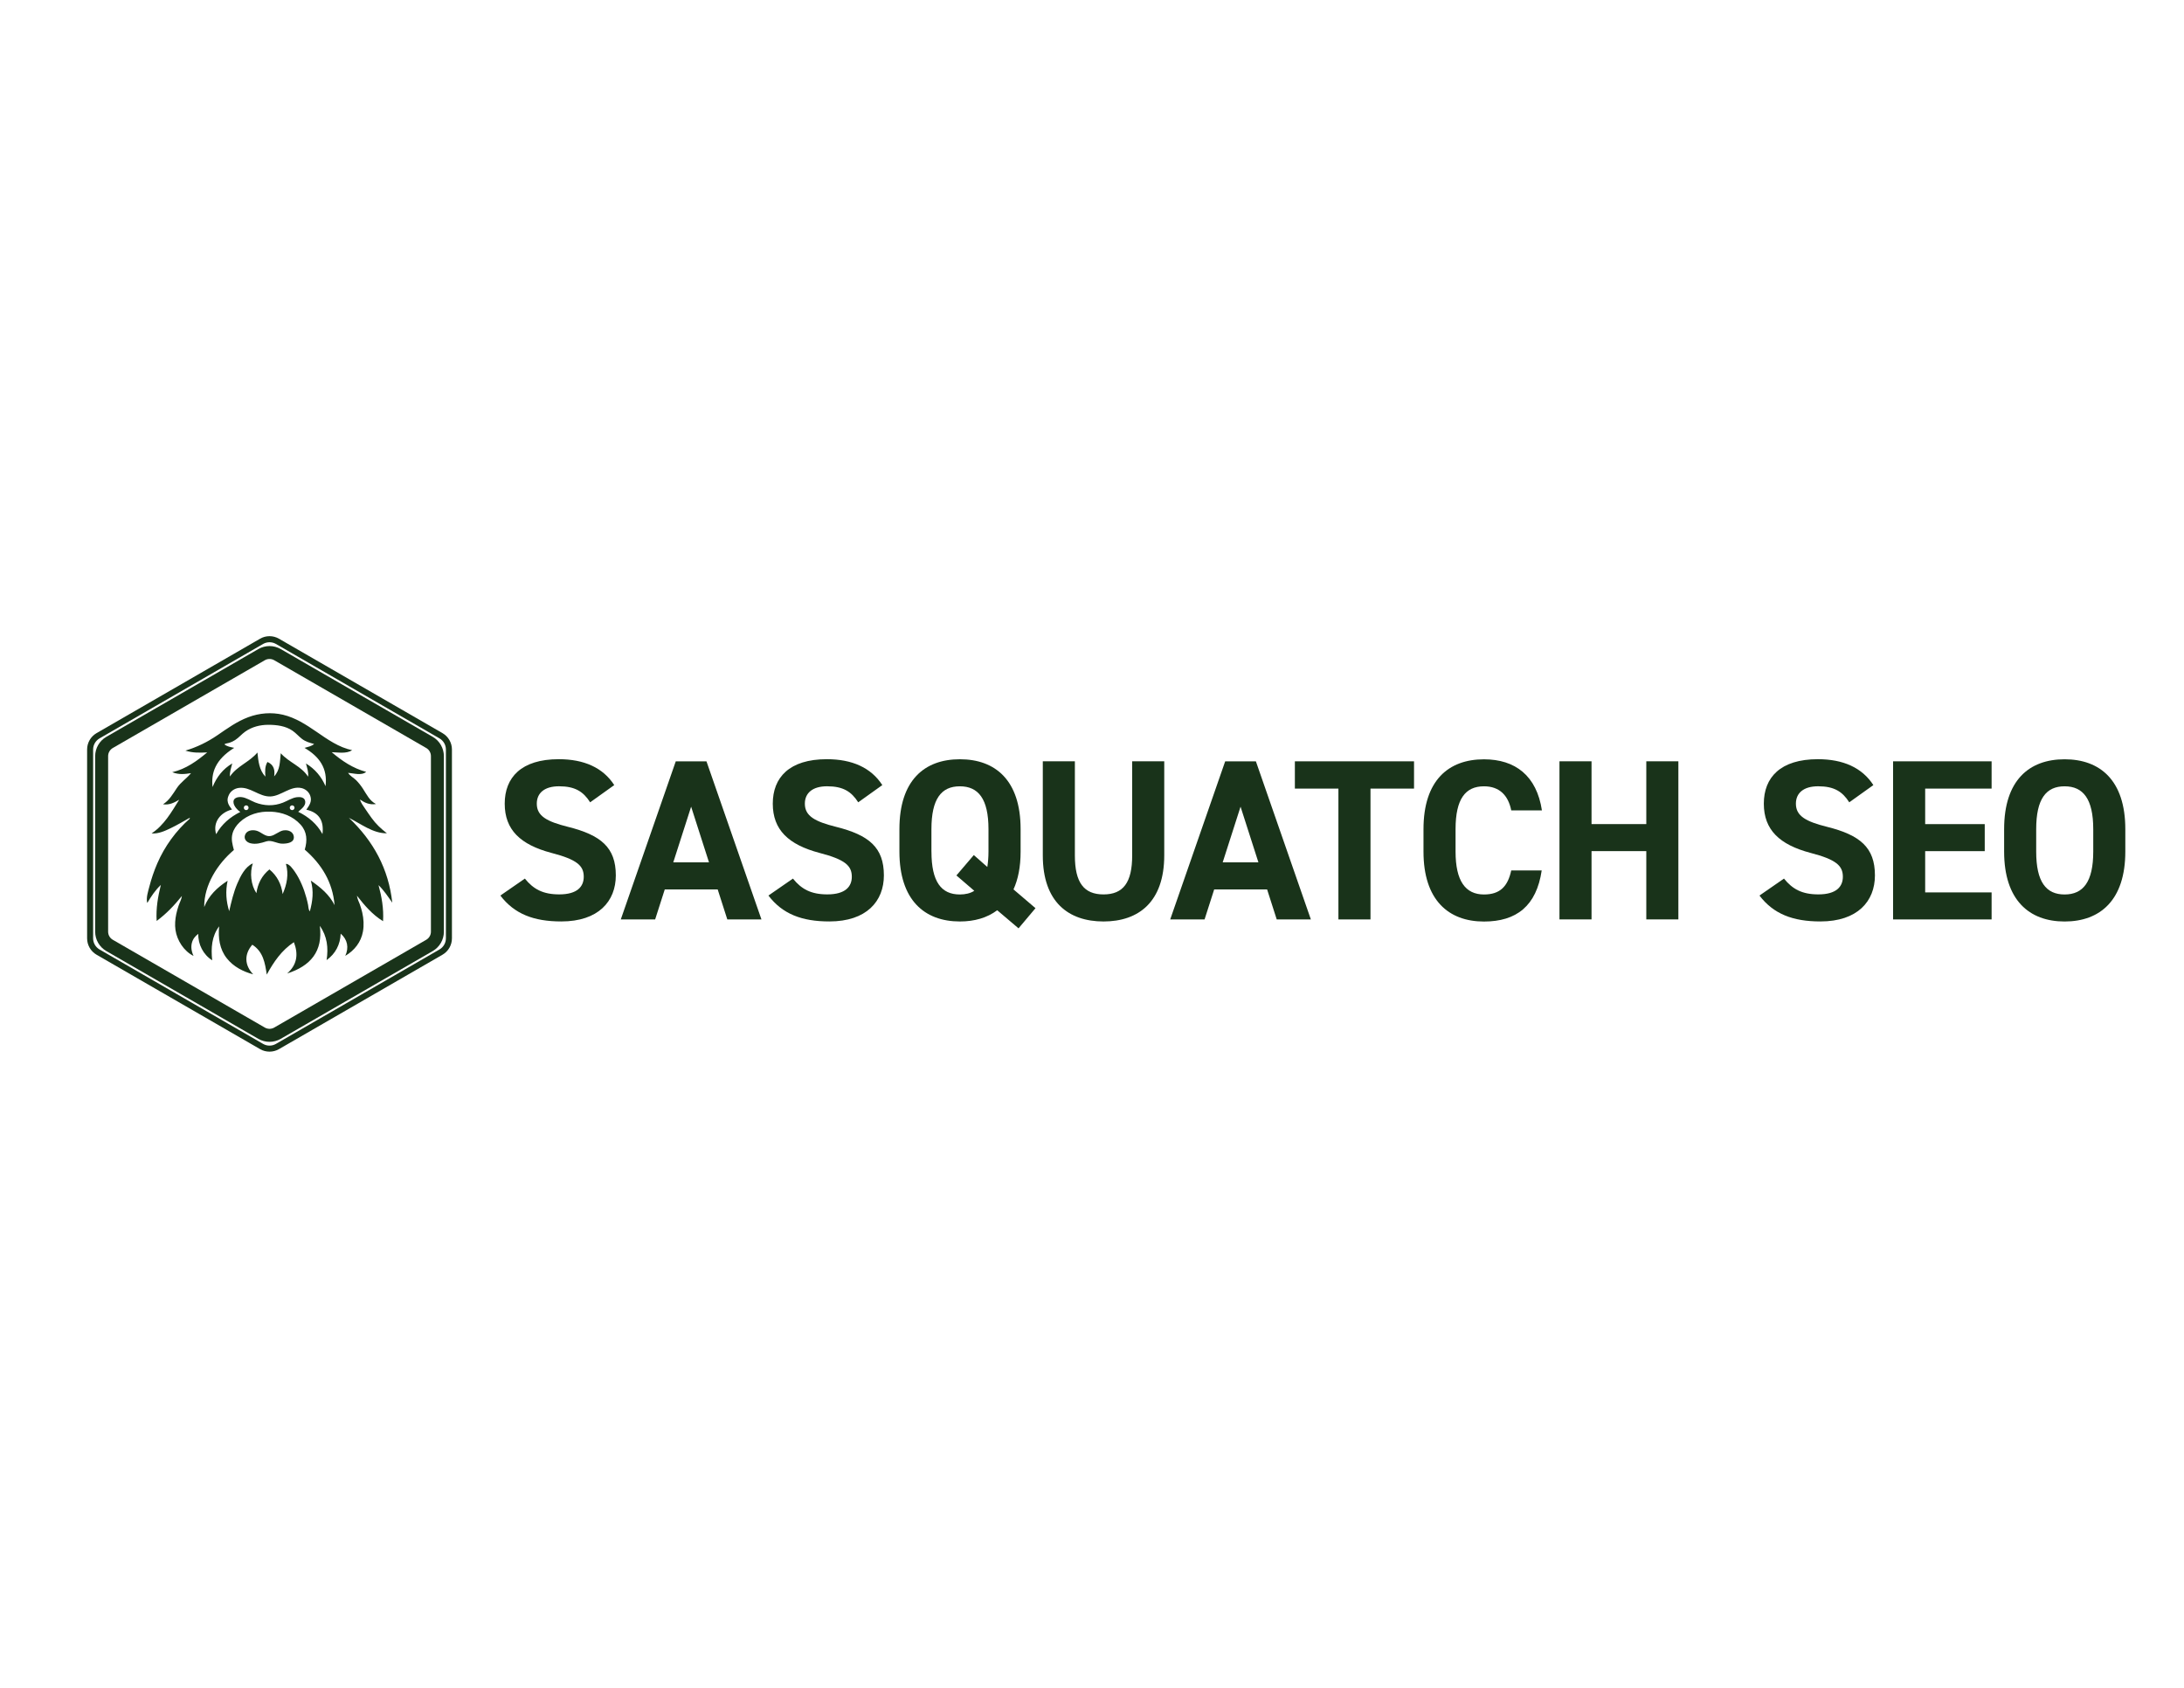 <svg viewBox="0 0 792 612" version="1.1" xmlns="http://www.w3.org/2000/svg" id="Layer_1">
  
  <defs>
    <style>
      .st0 {
        fill: #19331a;
      }
    </style>
  </defs>
  <g>
    <path d="M214.02,290.92c-2.49-3.9-5.48-5.82-11.3-5.82-5.23,0-8.06,2.41-8.06,6.31,0,4.49,3.66,6.48,11.3,8.39,11.96,2.99,17.36,7.48,17.36,17.61,0,9.39-6.31,16.7-19.77,16.7-10.05,0-17.03-2.74-22.1-9.39l8.89-6.15c3.07,3.82,6.56,5.73,12.46,5.73,6.65,0,8.89-2.91,8.89-6.4,0-3.99-2.41-6.23-11.71-8.64-11.3-2.99-16.95-8.39-16.95-17.86s5.98-16.12,19.61-16.12c9.14,0,16.04,3.07,20.11,9.39l-8.72,6.23Z" class="st0"></path>
    <path d="M225.12,333.38l19.94-57.33h11.13l19.94,57.33h-12.38l-3.49-10.88h-19.19l-3.49,10.88h-12.46ZM244.15,312.69h12.96l-6.48-20.19-6.48,20.19Z" class="st0"></path>
    <path d="M311.23,290.92c-2.49-3.9-5.48-5.82-11.3-5.82-5.23,0-8.06,2.41-8.06,6.31,0,4.49,3.66,6.48,11.3,8.39,11.96,2.99,17.36,7.48,17.36,17.61,0,9.39-6.31,16.7-19.77,16.7-10.05,0-17.03-2.74-22.1-9.39l8.89-6.15c3.07,3.82,6.56,5.73,12.46,5.73,6.65,0,8.89-2.91,8.89-6.4,0-3.99-2.41-6.23-11.71-8.64-11.3-2.99-16.95-8.39-16.95-17.86s5.98-16.12,19.61-16.12c9.14,0,16.04,3.07,20.11,9.39l-8.72,6.23Z" class="st0"></path>
    <path d="M367.53,322.49l7.98,6.81-6.15,7.31-7.73-6.56c-3.66,2.74-8.23,4.07-13.54,4.07-12.88,0-21.93-7.81-21.93-25.34v-8.14c0-17.7,9.06-25.34,21.93-25.34s22.02,7.64,22.02,25.34v8.14c0,5.57-.91,10.05-2.58,13.71ZM337.78,308.79c0,10.97,3.57,15.54,10.3,15.54,1.99,0,3.82-.42,5.23-1.33l-6.48-5.57,6.31-7.39,4.9,4.32c.25-1.66.42-3.49.42-5.57v-8.14c0-10.97-3.66-15.54-10.39-15.54s-10.3,4.57-10.3,15.54v8.14Z" class="st0"></path>
    <path d="M422.2,276.05v34.06c0,16.95-9.31,24.01-22.02,24.01s-22.02-7.06-22.02-23.93v-34.15h11.63v34.15c0,9.8,3.24,14.12,10.39,14.12s10.39-4.32,10.39-14.12v-34.15h11.63Z" class="st0"></path>
    <path d="M424.36,333.38l19.94-57.33h11.13l19.94,57.33h-12.38l-3.49-10.88h-19.19l-3.49,10.88h-12.46ZM443.39,312.69h12.96l-6.48-20.19-6.48,20.19Z" class="st0"></path>
    <path d="M512.78,276.05v9.89h-15.79v47.44h-11.63v-47.44h-15.79v-9.89h43.2Z" class="st0"></path>
    <path d="M548.03,293.83c-1.08-5.4-4.24-8.72-9.89-8.72-6.73,0-10.3,4.57-10.3,15.54v8.14c0,10.63,3.57,15.54,10.3,15.54,5.82,0,8.64-2.91,9.89-8.72h11.05c-1.91,12.88-9.14,18.53-20.94,18.53-12.88,0-21.93-7.81-21.93-25.34v-8.14c0-17.7,9.06-25.34,21.93-25.34,11.38,0,19.11,5.98,21.02,18.53h-11.13Z" class="st0"></path>
    <path d="M577.15,298.81h19.86v-22.77h11.63v57.33h-11.63v-24.76h-19.86v24.76h-11.63v-57.33h11.63v22.77Z" class="st0"></path>
    <path d="M670.62,290.92c-2.49-3.9-5.48-5.82-11.3-5.82-5.23,0-8.06,2.41-8.06,6.31,0,4.49,3.66,6.48,11.3,8.39,11.96,2.99,17.36,7.48,17.36,17.61,0,9.39-6.31,16.7-19.77,16.7-10.05,0-17.03-2.74-22.1-9.39l8.89-6.15c3.07,3.82,6.56,5.73,12.46,5.73,6.65,0,8.89-2.91,8.89-6.4,0-3.99-2.41-6.23-11.71-8.64-11.3-2.99-16.95-8.39-16.95-17.86s5.98-16.12,19.61-16.12c9.14,0,16.04,3.07,20.11,9.39l-8.72,6.23Z" class="st0"></path>
    <path d="M722.23,276.05v9.89h-24.09v12.88h21.6v9.8h-21.6v14.96h24.09v9.8h-35.73v-57.33h35.73Z" class="st0"></path>
    <path d="M748.7,334.13c-12.88,0-21.93-7.81-21.93-25.34v-8.14c0-17.7,9.06-25.34,21.93-25.34s22.02,7.64,22.02,25.34v8.14c0,17.53-9.06,25.34-22.02,25.34ZM738.4,308.79c0,10.97,3.57,15.54,10.3,15.54s10.39-4.57,10.39-15.54v-8.14c0-10.97-3.66-15.54-10.39-15.54s-10.3,4.57-10.3,15.54v8.14Z" class="st0"></path>
  </g>
  <g>
    <g>
      <path d="M102.97,301.06c-1.87.25-3.2,1.87-5,2.1-1.89.25-3.32-1.58-5.09-1.99-1.51-.36-3.47-.06-4.03,1.62-.51,1.49.6,2.63,1.97,2.97,1.99.49,3.88-.08,5.75-.68,2.02-.65,3.93.92,6.04.83,1.63-.04,4.17-.37,3.94-2.57-.2-1.76-1.98-2.48-3.57-2.26h0Z" class="st0"></path>
      <path d="M142.26,327.35c-1.33-12.27-6.84-22.4-15.74-30.81,4.28,2.11,8.77,5.71,13.78,5.6-2.13-1.64-4.01-3.39-5.58-5.59-.78-1.09-1.56-2.18-2.29-3.29-.69-1.06-1.55-2.11-1.88-3.36,1.69,1.16,3.39,2,5.8,1.64-2.32-1.17-3.37-3.45-4.72-5.53-.72-1.11-1.54-2.16-2.47-3.1-.88-.88-2.3-1.59-2.92-2.68,2.02.13,4.76,1.12,6.55-.35-4.8-1.28-8.77-3.98-12.5-7.14,2.39.06,5.26.66,7.42-.72-4.88-1.03-8.91-3.91-12.94-6.68-3.76-2.58-7.63-5.1-12.12-6.17-4.21-.99-8.57-.63-12.61.88-4.12,1.53-7.61,4.09-11.21,6.55-3.67,2.5-7.35,4.29-11.59,5.57,2.68.87,5.12.79,7.91.65-3.77,3.12-7.62,5.99-12.69,7.18,2.41.96,4.59.7,6.82.34-1.59,1.95-3.72,3.26-5.15,5.41-1.48,2.21-2.71,4.41-5.01,5.88,2.38.35,4.11-.65,5.86-1.65-2.83,4.52-5.41,9.17-10.01,12.21,2.45.21,4.87-.9,7.02-1.94,2.3-1.11,4.52-2.43,6.74-3.68.05.08.11.15.15.22-5.07,4.44-9.17,10.1-11.84,16.28-1.17,2.71-2.14,5.53-2.87,8.39-.45,1.73-1.27,4.15-.76,5.96,1.4-2.39,2.91-4.64,4.92-6.55-1.05,4.24-1.8,8.47-1.52,13.06,3.6-2.66,6.48-5.74,9.16-9.06-.14,1.22-.84,2.41-1.22,3.56-.33.99-.61,1.99-.83,3.01-.39,1.89-.56,3.84-.28,5.75.54,3.79,3.05,7.7,6.55,9.43-1.61-3.41-.61-6.4,1.73-8-.14,3.77,1.81,7.56,5.03,9.58-.47-4.52-.18-8.67,2.52-12.32-.39,4.13.14,8.28,2.79,11.61,2.41,3.03,5.88,4.82,9.57,5.8-3.17-3.25-3.33-7.3-.33-10.74,3.96,2.53,4.61,6.6,5.24,10.83,2.55-4.64,5.38-8.8,9.84-11.75,1.69,4.39,1.16,8.18-2.44,11.35,8.4-2.7,13.04-7.94,11.84-17.27,2.69,3.8,3.14,7.93,2.46,12.42,3.22-2.31,4.96-5.65,5.11-9.59,2.48,2.11,3.05,5.1,1.66,8.05,3.32-1.94,5.73-4.99,6.41-8.82.41-2.28.26-4.63-.25-6.88-.24-1.05-.56-2.08-.92-3.09-.31-.85-.73-1.47-1.02-3.04,2.77,3.54,5.57,6.86,9.48,9.26.28-4.59-.49-8.84-1.64-13.07,2,1.94,3.45,4.19,5,6.38h0ZM84.91,271.16c-1.31-.29-2.54-.44-3.55-1.28.57-.37,1.3-.37,1.94-.59.7-.23,1.36-.56,1.98-.96,1.35-.87,2.35-2.14,3.66-3.06,2.46-1.73,5.38-2.46,8.37-2.46s6.26.4,8.79,2.16c1.23.85,2.19,2,3.37,2.92,1.41,1.08,2.79,1.41,4.45,1.88-1.05.86-2.21,1.03-3.5,1.41,5.39,3.13,8.45,7.42,7.63,13.89-1.49-3.44-3.76-6.19-7.1-8.24.42,1.65.99,3.12.77,4.79-2.42-3.81-6.89-5.12-9.91-8.5-.34,3-.17,6-2.39,8.38.32-2.26-.06-4.17-2.43-5.22-.97,1.63-.89,3.35-.75,5.33-2.26-2.4-2.56-5.64-2.89-8.75-2.96,3.52-7.43,4.92-9.97,8.7-.11-1.65.42-3.13.84-4.75-3.39,2.04-5.63,4.88-7.14,8.57-.56-5.11.94-9.88,7.81-14.19h0ZM110.69,290.62c-.16-1.53-1.73-1.71-2.98-1.57-1.83.21-3.39,1.33-5.08,1.98-1.65.65-3.36.97-5.13.94-1.69-.03-3.37-.39-4.95-1-1.6-.63-3.28-1.79-5.01-1.95-1.49-.13-3.22.39-2.83,2.21.23,1.17,1.39,2.52,2.43,3.18-3.69,1.83-6.72,4.39-8.76,8.07-1.32-4.38,1.63-7.93,5.74-8.95-.36-.68-2.38-2.39-1.26-4.97.58-1.58,2.05-2.63,3.68-2.86,4.15-.58,7.41,3.26,11.56,3.09,3.88-.16,7.28-3.98,11.27-3.03,1.44.34,2.64,1.38,3.14,2.78.71,2.03-.3,3.45-1.42,5.05,4.8,1.06,6.42,4.23,5.85,8.84-2-3.67-5.02-6.23-8.8-8.08,1.05-.99,2.73-2.04,2.56-3.74h0ZM106.8,292.88c0,.47-.39.86-.86.86s-.86-.39-.86-.86.39-.86.86-.86.86.38.86.86ZM90.14,292.88c0,.47-.39.86-.86.86s-.86-.39-.86-.86.39-.86.86-.86.86.38.86.86ZM112.71,319.29c1.14,3.89.65,7.47-.34,11.14-.54-.49-.51-1.65-.65-2.31-.18-.89-.39-1.76-.63-2.64-.45-1.66-1.01-3.29-1.7-4.86-.68-1.56-1.48-3.11-2.46-4.52-.57-.82-2.06-3.01-3.24-2.85,1.08,3.78.36,7.38-1.19,10.93-.47-3.57-1.95-6.57-4.8-8.94-2.75,2.25-4.22,5.13-4.72,8.62-2-2.98-2.45-7.44-1.3-10.8-2.77,1.18-4.51,4.69-5.62,7.3-1.39,3.25-2.15,6.62-2.95,10.03-1.09-3.55-1.4-7.15-.57-11.04-3.83,2.49-6.84,5.38-8.48,9.53-.1-7.96,4.84-15.68,10.76-20.68-.52-1.99-1.06-3.85-.52-5.9.42-1.61,1.39-2.99,2.58-4.13,3.04-2.89,7.14-4.04,11.27-3.87,4.16.17,8.02,1.58,10.86,4.71,2.39,2.64,2.48,5.76,1.51,9.06,6.13,5.31,10.13,11.82,10.81,20.12-1.9-3.8-5-6.39-8.63-8.9h0Z" class="st0"></path>
    </g>
    <path d="M97.74,377.76c-1.4,0-2.8-.36-4.05-1.08l-55.13-31.83c-2.5-1.44-4.05-4.13-4.05-7.01v-63.66c0-2.88,1.55-5.57,4.05-7.01l55.13-31.83c2.5-1.44,5.6-1.44,8.1,0l55.13,31.83c2.5,1.44,4.05,4.13,4.05,7.01v63.66c0,2.88-1.55,5.57-4.05,7.01l-55.13,31.83c-1.25.72-2.65,1.08-4.05,1.08ZM97.74,238.94c-.59,0-1.18.15-1.7.45l-55.13,31.83c-1.05.61-1.7,1.73-1.7,2.94v63.66c0,1.21.65,2.34,1.7,2.94l55.13,31.83c1.05.6,2.35.61,3.4,0l55.13-31.83c1.05-.61,1.7-1.73,1.7-2.94v-63.66c0-1.21-.65-2.34-1.7-2.94l-55.13-31.83c-.52-.3-1.11-.45-1.7-.45Z" class="st0"></path>
    <path d="M97.74,381.32c-1.18,0-2.37-.3-3.42-.91l-59.31-34.24c-2.11-1.22-3.42-3.49-3.42-5.93v-68.48c0-2.44,1.31-4.71,3.42-5.93l59.31-34.24c2.11-1.22,4.73-1.22,6.84,0l59.31,34.24c2.11,1.22,3.42,3.49,3.42,5.93v68.48c0,2.44-1.31,4.71-3.42,5.93l-59.31,34.24c-1.06.61-2.24.91-3.42.91ZM97.74,232.87c-.8,0-1.61.21-2.33.62l-59.31,34.24c-1.43.83-2.33,2.37-2.33,4.03v68.48c0,1.66.89,3.2,2.33,4.03l59.31,34.24c1.43.83,3.22.83,4.65,0l59.31-34.24c1.43-.83,2.33-2.37,2.33-4.03v-68.48c0-1.66-.89-3.2-2.33-4.03l-59.31-34.24c-.72-.41-1.52-.62-2.33-.62Z" class="st0"></path>
  </g>
</svg>